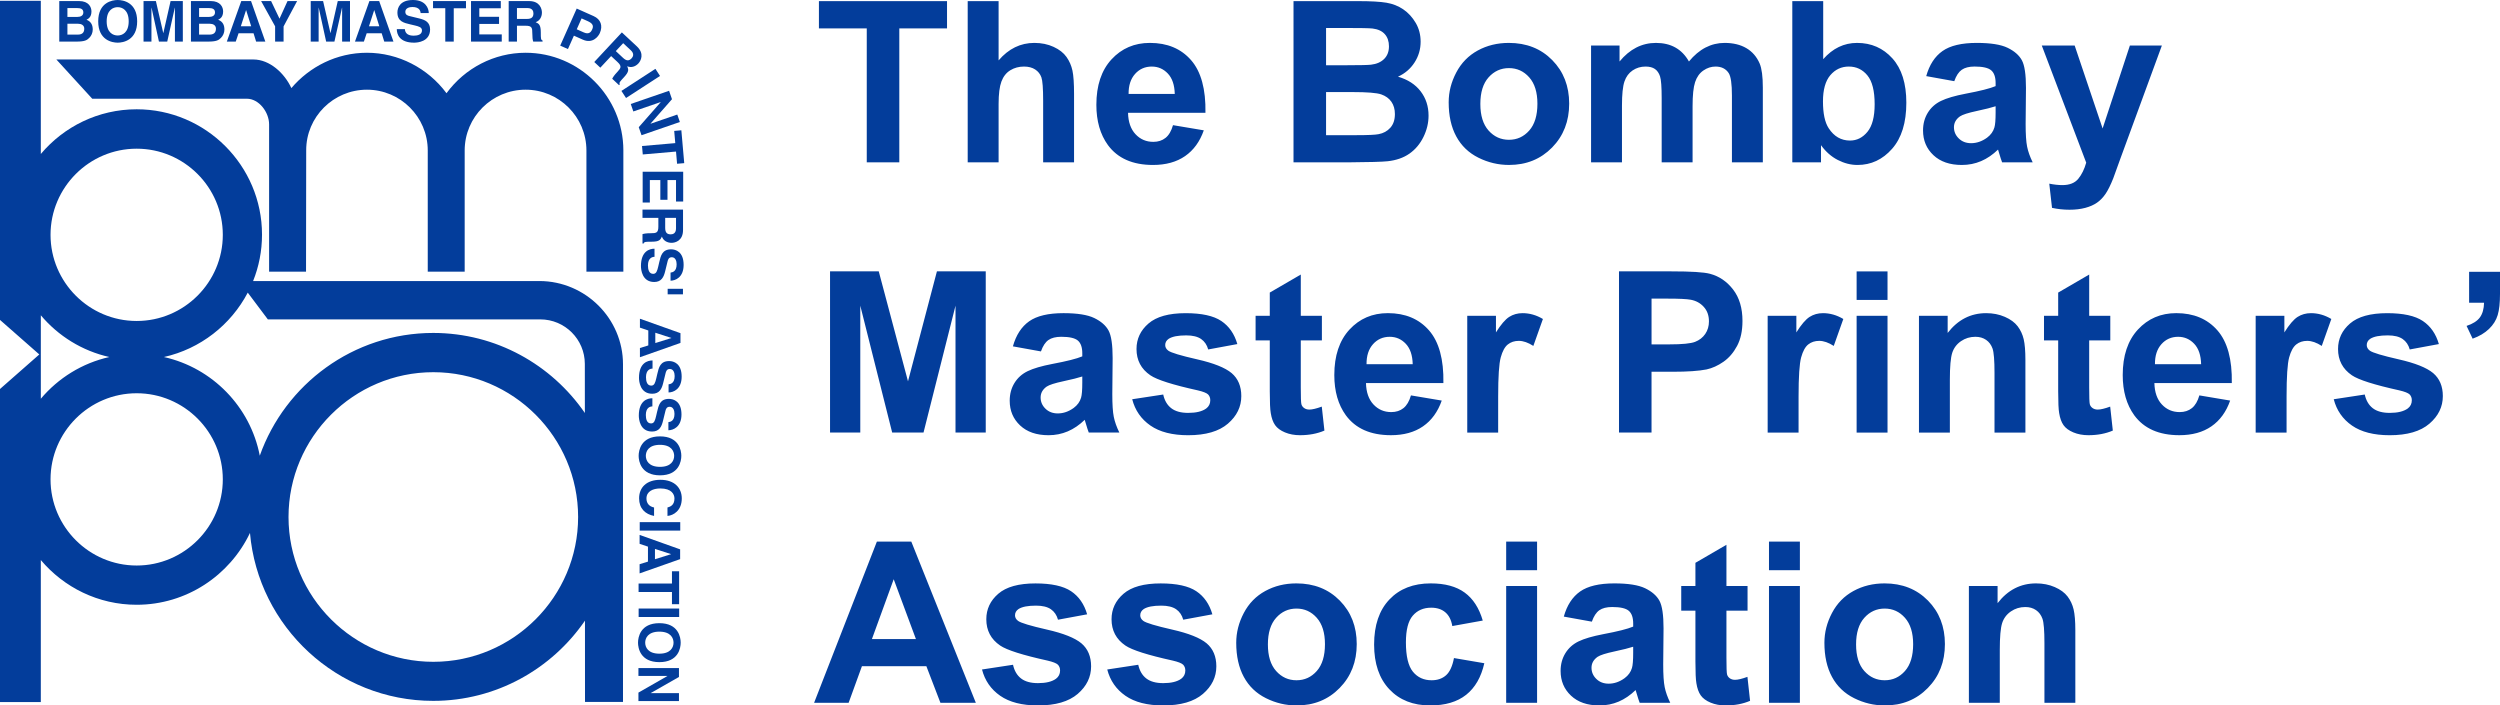 <?xml version="1.0" encoding="utf-8"?>
<!-- Generator: Adobe Illustrator 25.3.0, SVG Export Plug-In . SVG Version: 6.00 Build 0)  -->
<svg version="1.1" id="Layer_1" xmlns="http://www.w3.org/2000/svg" xmlns:xlink="http://www.w3.org/1999/xlink" x="0px" y="0px"
	 viewBox="0 0 202 57" style="enable-background:new 0 0 202 57;" xml:space="preserve">
<style type="text/css">
	.st0{fill-rule:evenodd;clip-rule:evenodd;fill:#033D9B;}
	.st1{fill:#033D9B;}
</style>
<g>
	<g>
		<path class="st0" d="M50.368,12.158c0-4.34-3.556-7.895-7.896-7.895
			c-2.541,0-4.91,1.242-6.395,3.269c-1.5-2.026-3.897-3.269-6.425-3.269
			c-2.455,0-4.639,1.128-6.11,2.855c-0.556-1.212-1.756-2.312-3.068-2.312H4.554
			l2.898,3.17h12.493c0.984,0,1.798,1.098,1.798,2.07v11.906h2.984l0.014-9.794
			c-0.014-2.712,2.198-4.911,4.91-4.911c2.698,0,4.911,2.198,4.911,4.911v9.794
			h2.984v-9.794c0-2.712,2.212-4.911,4.925-4.911c2.698,0,4.912,2.198,4.912,4.911
			v9.794h2.984V12.158z"/>
		<path class="st0" d="M52.58,56.008v-0.009l2.28-1.3v-0.721h-3.275v0.639h2.336v0.009
			l-2.336,1.336v0.684h3.275v-0.639H52.58z M53.277,51.037
			c0.917,0,1.145,0.52,1.145,0.89c0,0.369-0.228,0.89-1.145,0.89
			c-0.916,0-1.145-0.52-1.145-0.89C52.131,51.557,52.361,51.037,53.277,51.037z
			 M53.277,50.352c-1.538,0-1.725,1.141-1.725,1.575
			c0,0.433,0.187,1.574,1.725,1.574c1.537,0,1.723-1.14,1.723-1.574
			C55,51.493,54.814,50.352,53.277,50.352z M51.602,49.853h3.275v-0.685h-3.275
			V49.853z M54.294,47.831v0.99h0.579V46.158h-0.579v0.989h-2.697v0.685H54.294z
			 M54.216,44.772v0.008l-1.295,0.406v-0.834L54.216,44.772z M52.355,44.168v1.21
			l-0.675,0.21v0.743l3.275-1.154v-0.789l-3.275-1.167v0.72L52.355,44.168z
			 M51.69,42.874h3.274v-0.684h-3.274V42.874z M53.93,41.687
			c0.483-0.036,1.158-0.433,1.158-1.414c0-0.844-0.584-1.505-1.728-1.505
			c-1.131,0-1.72,0.625-1.72,1.497c0,0.82,0.496,1.286,1.209,1.422v-0.682
			c-0.401-0.083-0.615-0.347-0.615-0.727c0-0.578,0.529-0.811,1.118-0.811
			c0.925,0,1.145,0.483,1.145,0.811c0,0.566-0.37,0.671-0.565,0.727V41.687z
			 M53.327,35.942c0.917,0,1.145,0.52,1.145,0.889
			c0,0.37-0.228,0.89-1.145,0.89c-0.917,0-1.144-0.52-1.144-0.89
			C52.183,36.462,52.409,35.942,53.327,35.942z M53.327,35.259
			c-1.536,0-1.725,1.139-1.725,1.572c0,0.434,0.189,1.575,1.725,1.575
			c1.537,0,1.724-1.141,1.724-1.575C55.051,36.398,54.864,35.259,53.327,35.259z
			 M52.711,32.179c-0.407,0-1.095,0.204-1.095,1.4
			c0,0.287,0.087,1.29,1.072,1.29c0.589,0,0.772-0.409,0.881-0.858l0.195-0.797
			c0.033-0.137,0.088-0.347,0.342-0.347c0.297,0,0.392,0.309,0.392,0.571
			c0,0.596-0.345,0.651-0.492,0.67v0.657c0.402-0.005,1.058-0.274,1.058-1.277
			c0-1.062-0.642-1.259-1.008-1.259c-0.72,0-0.839,0.511-0.962,1.041l-0.081,0.351
			c-0.083,0.346-0.15,0.592-0.406,0.592c-0.347,0-0.423-0.361-0.423-0.684
			c0-0.596,0.346-0.689,0.529-0.692V32.179z M52.725,29.124
			c-0.406,0-1.095,0.206-1.095,1.401c0,0.286,0.088,1.29,1.072,1.29
			c0.589,0,0.771-0.41,0.881-0.857l0.195-0.798
			c0.033-0.138,0.088-0.347,0.342-0.347c0.297,0,0.392,0.309,0.392,0.57
			c0,0.597-0.347,0.651-0.492,0.671v0.656c0.402-0.003,1.058-0.274,1.058-1.277
			c0-1.062-0.642-1.259-1.007-1.259c-0.72,0-0.839,0.511-0.962,1.041l-0.081,0.351
			c-0.083,0.347-0.152,0.592-0.407,0.592c-0.346,0-0.425-0.361-0.425-0.684
			c0-0.597,0.347-0.687,0.529-0.692V29.124z M54.244,27.305v0.009l-1.295,0.405
			v-0.834L54.244,27.305z M52.383,26.702v1.209l-0.677,0.209v0.744l3.276-1.155
			v-0.789l-3.276-1.167v0.72L52.383,26.702z M53.947,23.784h1.236V23.336h-1.236
			V23.784z M52.884,20.095c-0.406,0-1.095,0.204-1.095,1.4
			c0,0.287,0.088,1.29,1.072,1.29c0.589,0,0.772-0.411,0.882-0.858l0.195-0.798
			c0.033-0.136,0.088-0.345,0.342-0.345c0.297,0,0.392,0.309,0.392,0.569
			c0,0.599-0.347,0.653-0.492,0.672v0.656c0.401-0.005,1.057-0.273,1.057-1.278
			c0-1.063-0.642-1.258-1.008-1.258c-0.72,0-0.839,0.51-0.962,1.039L53.186,21.535
			c-0.083,0.347-0.151,0.592-0.406,0.592c-0.347,0-0.425-0.359-0.425-0.683
			c0-0.599,0.347-0.689,0.53-0.694V20.095z M53.747,17.605h0.875v0.853
			c0,0.402-0.255,0.478-0.428,0.478c-0.324,0-0.447-0.173-0.447-0.53V17.605z
			 M51.913,16.934v0.671h1.282v0.706c0,0.506-0.173,0.534-0.62,0.534
			c-0.337,0-0.506,0.027-0.662,0.074v0.756h0.088
			c0.054-0.145,0.173-0.145,0.651-0.145c0.611,0,0.712-0.147,0.829-0.415
			c0.111,0.323,0.421,0.506,0.782,0.506c0.282,0,0.925-0.159,0.925-1.032v-1.654
			H51.913z M55.202,16.286v-2.408h-3.275v2.486h0.58v-1.816h0.848v1.597h0.578
			v-1.597h0.689v1.738H55.202z M54.622,12.246l0.086,0.986l0.578-0.05l-0.233-2.655
			l-0.577,0.051l0.086,0.986l-2.686,0.234l0.06,0.682L54.622,12.246z M52.567,9.997
			l-0.003-0.009l1.732-1.972l-0.234-0.681l-3.097,1.067l0.208,0.604l2.21-0.76
			l0.003,0.008l-1.775,2.023L51.835,10.925l3.097-1.067l-0.208-0.603L52.567,9.997z
			 M53.33,6.137l-0.372-0.575l-2.747,1.784l0.372,0.573L53.33,6.137z
			 M49.757,4.128l0.596-0.64l0.623,0.581c0.293,0.274,0.177,0.515,0.059,0.641
			c-0.222,0.238-0.431,0.21-0.692-0.034L49.757,4.128z M48.016,5.01l0.49,0.458
			l0.874-0.937l0.517,0.483c0.37,0.345,0.272,0.491-0.033,0.817
			c-0.23,0.247-0.325,0.389-0.397,0.533l0.553,0.517l0.06-0.064
			c-0.071-0.139,0.011-0.225,0.337-0.576c0.417-0.447,0.38-0.618,0.262-0.889
			c0.313,0.141,0.656,0.038,0.903-0.225c0.192-0.207,0.514-0.787-0.124-1.381
			l-1.211-1.128L48.016,5.01z M46.601,2.367l0.391-0.88l0.495,0.221
			c0.387,0.173,0.497,0.367,0.366,0.658c-0.059,0.134-0.208,0.467-0.673,0.259
			L46.601,2.367z M46.371,2.882l0.717,0.321c0.803,0.357,1.258-0.259,1.378-0.53
			c0.261-0.587,0.077-1.114-0.502-1.372L46.598,0.692l-1.333,2.994l0.625,0.278
			L46.371,2.882z M41.77,1.528V0.652h0.853c0.4,0,0.478,0.256,0.478,0.428
			c0,0.325-0.173,0.449-0.528,0.449H41.77z M41.1,3.361h0.671V2.08h0.706
			c0.506,0,0.534,0.173,0.534,0.62c0,0.338,0.026,0.506,0.072,0.661h0.758v-0.086
			c-0.145-0.055-0.145-0.173-0.145-0.653c0-0.611-0.147-0.711-0.415-0.829
			c0.323-0.109,0.506-0.42,0.506-0.78c0-0.283-0.159-0.926-1.032-0.926h-1.654
			V3.361z M40.466,0.086h-2.408v3.275h2.484V2.781H38.728V1.933h1.595v-0.578H38.728
			V0.666h1.737V0.086z M36.663,0.666h0.989V0.086h-2.663v0.579h0.99v2.696h0.684
			V0.666z M32.061,2.353c0,0.406,0.206,1.095,1.4,1.095
			c0.287,0,1.29-0.087,1.29-1.072c0-0.589-0.409-0.771-0.856-0.881L33.096,1.3
			c-0.137-0.033-0.346-0.088-0.346-0.342c0-0.297,0.311-0.392,0.57-0.392
			c0.597,0,0.651,0.345,0.669,0.492h0.656C34.641,0.656,34.373,0,33.37,0
			c-1.062,0-1.259,0.643-1.259,1.008c0,0.72,0.511,0.839,1.041,0.962l0.351,0.082
			c0.345,0.083,0.592,0.151,0.592,0.406c0,0.347-0.36,0.425-0.684,0.425
			c-0.597,0-0.689-0.347-0.694-0.529H32.061z M30.233,0.825h0.01l0.405,1.295h-0.835
			L30.233,0.825z M29.629,2.686h1.21l0.209,0.676h0.743l-1.153-3.276h-0.79
			l-1.167,3.276h0.72L29.629,2.686z M28.28,0.086h-0.989l-0.584,2.581h-0.009
			l-0.592-2.581h-1v3.275h0.639V0.625h0.009l0.599,2.736h0.668l0.613-2.736
			h0.009v2.736h0.637V0.086z M22.913,2.134l1.094-2.048h-0.775l-0.648,1.423
			l-0.68-1.423h-0.806l1.131,2.039v1.237h0.684V2.134z M19.879,0.825h0.01
			l0.406,1.295h-0.835L19.879,0.825z M19.277,2.686h1.209l0.209,0.676h0.744
			l-1.155-3.276h-0.789l-1.167,3.276h0.72L19.277,2.686z M16.086,0.652h0.784
			c0.309,0,0.502,0.083,0.502,0.352c0,0.259-0.214,0.363-0.483,0.363h-0.803V0.652z
			 M16.086,1.92h0.87c0.247,0,0.492,0.11,0.492,0.397
			c0,0.333-0.19,0.479-0.524,0.479h-0.839V1.92z M15.428,3.361h1.387
			c0.671,0,0.849-0.114,1.034-0.297c0.173-0.169,0.283-0.414,0.283-0.675
			c0-0.324-0.105-0.642-0.506-0.794c0.138-0.067,0.402-0.2,0.402-0.671
			c0-0.337-0.205-0.839-1.008-0.839h-1.592V3.361z M14.772,0.086h-0.989l-0.584,2.581
			h-0.009l-0.594-2.581h-0.998v3.275h0.639V0.625h0.009l0.596,2.736h0.671
			l0.611-2.736h0.009v2.736h0.639V0.086z M8.619,1.723
			c0-0.915,0.52-1.144,0.889-1.144c0.37,0,0.89,0.229,0.89,1.144
			c0,0.917-0.52,1.145-0.89,1.145C9.139,2.869,8.619,2.641,8.619,1.723z
			 M7.935,1.723c0,1.537,1.14,1.725,1.573,1.725c0.434,0,1.575-0.187,1.575-1.725
			S9.943,0,9.509,0C9.076,0,7.935,0.186,7.935,1.723z M5.447,0.652h0.784
			c0.309,0,0.502,0.083,0.502,0.352c0,0.259-0.214,0.363-0.484,0.363H5.447V0.652z
			 M5.447,1.92h0.87c0.247,0,0.492,0.11,0.492,0.397
			c0,0.333-0.19,0.479-0.523,0.479H5.447V1.92z M4.789,3.361h1.387
			c0.671,0,0.849-0.114,1.034-0.297c0.173-0.169,0.283-0.414,0.283-0.675
			c0-0.324-0.105-0.642-0.506-0.794c0.137-0.067,0.402-0.2,0.402-0.671
			c0-0.337-0.204-0.839-1.008-0.839H4.789V3.361z"/>
		<path class="st0" d="M35.012,53.474c-6.445,0-11.7-5.256-11.7-11.701
			c0-6.444,5.255-11.7,11.7-11.7c6.445,0,11.7,5.256,11.7,11.7
			C46.712,48.218,41.456,53.474,35.012,53.474 M11.043,31.775
			c-3.834,0-6.96,3.126-6.96,6.958c0,3.834,3.126,6.961,6.96,6.961
			c3.834,0,6.96-3.126,6.96-6.961C18.003,34.901,14.876,31.775,11.043,31.775z
			 M11.043,25.935c-3.834,0-6.96-3.126-6.96-6.96
			c0-3.834,3.126-6.961,6.96-6.961c3.834,0,6.96,3.126,6.96,6.961
			C18.003,22.809,14.876,25.935,11.043,25.935z M8.837,28.847
			c-2.2,0.492-4.133,1.703-5.538,3.371v-6.742
			C4.704,27.144,6.637,28.355,8.837,28.847z M20.198,43.061
			c0.661,7.584,7.055,13.569,14.804,13.569c5.082,0,9.581-2.573,12.263-6.481
			l0.003,6.565h3.07V29.432c0-3.684-3.026-6.71-6.738-6.724H20.451
			c0.465-1.161,0.72-2.427,0.72-3.75c0-5.577-4.55-10.128-10.129-10.128
			c-3.101,0-5.884,1.404-7.744,3.612V0.066H0v25.783l3.176,2.79L0,31.431v25.297
			h3.298V45.251c1.861,2.207,4.643,3.614,7.744,3.614
			C15.075,48.865,18.57,46.486,20.198,43.061z M47.254,29.405l0.003,3.965
			c-2.684-3.901-7.179-6.468-12.255-6.468c-6.452,0-11.967,4.15-14.012,9.918
			c-0.761-3.953-3.833-7.098-7.745-7.972c2.942-0.657,5.409-2.6,6.774-5.203
			l1.623,2.162h22.014C45.642,25.807,47.254,27.419,47.254,29.405z"/>
	</g>
	<g>
		<path class="st1" d="M70.034,13.116V2.295h-3.865V0.091h10.351v2.203h-3.856v10.822
			H70.034z M80.687,0.091v4.789c0.805-0.942,1.768-1.413,2.888-1.413
			c0.574,0,1.093,0.107,1.555,0.32c0.462,0.213,0.81,0.486,1.044,0.817
			c0.234,0.332,0.394,0.699,0.48,1.102c0.086,0.403,0.129,1.028,0.129,1.875
			v5.535h-2.497V8.132c0-0.989-0.047-1.617-0.142-1.884
			C84.049,5.982,83.881,5.77,83.642,5.613c-0.24-0.157-0.541-0.235-0.902-0.235
			c-0.415,0-0.785,0.101-1.111,0.302c-0.326,0.201-0.564,0.505-0.715,0.911
			c-0.151,0.406-0.227,1.006-0.227,1.799v4.727h-2.497V0.091H80.687z
			 M94.779,10.113l2.488,0.418c-0.32,0.912-0.825,1.607-1.515,2.083
			c-0.69,0.477-1.553,0.715-2.59,0.715c-1.641,0-2.855-0.536-3.643-1.608
			c-0.622-0.859-0.933-1.943-0.933-3.252c0-1.564,0.409-2.788,1.226-3.674
			c0.817-0.885,1.851-1.328,3.101-1.328c1.404,0,2.511,0.464,3.323,1.39
			c0.811,0.927,1.199,2.347,1.164,4.26h-6.255
			c0.018,0.74,0.219,1.316,0.604,1.728c0.385,0.412,0.865,0.617,1.439,0.617
			c0.391,0,0.72-0.107,0.986-0.32C94.441,10.931,94.642,10.587,94.779,10.113z
			 M94.921,7.59c-0.018-0.723-0.204-1.272-0.56-1.648
			C94.006,5.566,93.573,5.378,93.064,5.378c-0.545,0-0.995,0.199-1.35,0.595
			c-0.355,0.397-0.53,0.936-0.524,1.617H94.921z M104.516,0.091h5.206
			c1.031,0,1.799,0.043,2.306,0.129c0.506,0.086,0.96,0.265,1.359,0.538
			c0.4,0.273,0.733,0.635,1,1.088c0.267,0.453,0.4,0.961,0.4,1.524
			c0,0.61-0.164,1.17-0.493,1.679c-0.329,0.509-0.774,0.892-1.337,1.146
			c0.794,0.231,1.404,0.625,1.83,1.182c0.426,0.557,0.64,1.211,0.64,1.964
			c0,0.592-0.138,1.168-0.413,1.728c-0.275,0.56-0.652,1.007-1.128,1.342
			c-0.477,0.335-1.065,0.541-1.764,0.617c-0.438,0.047-1.496,0.077-3.172,0.089
			h-4.434V0.091z M107.146,2.259v3.012h1.724c1.025,0,1.661-0.015,1.91-0.044
			c0.45-0.053,0.804-0.209,1.062-0.466c0.258-0.258,0.386-0.597,0.386-1.017
			c0-0.403-0.111-0.73-0.333-0.982c-0.222-0.252-0.552-0.404-0.991-0.458
			c-0.261-0.03-1.01-0.044-2.248-0.044H107.146z M107.146,7.439v3.483h2.434
			c0.948,0,1.549-0.027,1.804-0.08c0.391-0.071,0.709-0.244,0.955-0.52
			c0.246-0.275,0.369-0.644,0.369-1.106c0-0.391-0.095-0.723-0.284-0.995
			c-0.19-0.272-0.464-0.471-0.822-0.595c-0.358-0.124-1.136-0.187-2.332-0.187
			H107.146z M117.053,8.265c0-0.829,0.204-1.632,0.613-2.408
			c0.409-0.776,0.988-1.368,1.737-1.777c0.749-0.409,1.586-0.613,2.51-0.613
			c1.427,0,2.597,0.464,3.509,1.39c0.912,0.927,1.368,2.098,1.368,3.514
			c0,1.428-0.461,2.611-1.382,3.549c-0.921,0.939-2.081,1.408-3.478,1.408
			c-0.865,0-1.69-0.195-2.474-0.586c-0.785-0.391-1.382-0.964-1.79-1.719
			C117.257,10.269,117.053,9.349,117.053,8.265z M119.612,8.399
			c0,0.936,0.222,1.653,0.666,2.15c0.444,0.498,0.992,0.746,1.644,0.746
			c0.652,0,1.198-0.249,1.639-0.746c0.441-0.498,0.662-1.22,0.662-2.168
			c0-0.924-0.221-1.635-0.662-2.132c-0.441-0.498-0.988-0.746-1.639-0.746
			c-0.652,0-1.199,0.249-1.644,0.746C119.834,6.746,119.612,7.463,119.612,8.399z
			 M128.558,3.681h2.301v1.288c0.823-1.001,1.804-1.502,2.941-1.502
			c0.604,0,1.128,0.124,1.573,0.373c0.444,0.249,0.809,0.625,1.093,1.128
			c0.415-0.503,0.862-0.88,1.342-1.128s0.992-0.373,1.537-0.373
			c0.693,0,1.279,0.141,1.759,0.422c0.48,0.281,0.838,0.695,1.075,1.239
			c0.172,0.403,0.258,1.054,0.258,1.955v6.033h-2.497V7.723
			c0-0.936-0.086-1.54-0.258-1.812c-0.231-0.355-0.586-0.533-1.066-0.533
			c-0.35,0-0.678,0.107-0.986,0.32c-0.308,0.213-0.53,0.526-0.666,0.937
			c-0.136,0.412-0.204,1.062-0.204,1.95v4.531h-2.497V7.945
			c0-0.918-0.044-1.51-0.133-1.777c-0.089-0.267-0.227-0.465-0.413-0.595
			c-0.187-0.13-0.44-0.195-0.76-0.195c-0.385,0-0.732,0.104-1.04,0.311
			c-0.308,0.207-0.529,0.506-0.662,0.897c-0.133,0.391-0.2,1.04-0.2,1.946
			v4.585h-2.497V3.681z M144.818,13.116V0.091h2.497v4.691
			c0.77-0.877,1.682-1.315,2.737-1.315c1.149,0,2.1,0.416,2.852,1.248
			c0.752,0.832,1.128,2.027,1.128,3.585c0,1.611-0.384,2.852-1.151,3.723
			c-0.767,0.871-1.699,1.306-2.794,1.306c-0.539,0-1.071-0.135-1.595-0.404
			c-0.524-0.269-0.976-0.668-1.355-1.195v1.386H144.818z M147.296,8.194
			c0,0.977,0.154,1.7,0.462,2.168c0.432,0.663,1.007,0.995,1.724,0.995
			c0.551,0,1.02-0.235,1.408-0.706c0.388-0.471,0.582-1.213,0.582-2.226
			c0-1.078-0.195-1.855-0.586-2.332c-0.391-0.477-0.892-0.715-1.502-0.715
			c-0.598,0-1.096,0.233-1.493,0.697C147.495,6.54,147.296,7.247,147.296,8.194z
			 M157.905,6.559l-2.266-0.409c0.255-0.912,0.693-1.587,1.315-2.026
			c0.622-0.438,1.546-0.657,2.772-0.657c1.114,0,1.943,0.132,2.488,0.395
			c0.545,0.264,0.928,0.598,1.151,1.004c0.222,0.406,0.333,1.151,0.333,2.235
			l-0.027,2.914c0,0.829,0.04,1.441,0.12,1.835
			c0.08,0.394,0.229,0.816,0.449,1.266h-2.47
			c-0.065-0.166-0.145-0.412-0.24-0.737c-0.042-0.148-0.071-0.246-0.089-0.293
			c-0.426,0.415-0.883,0.726-1.368,0.933c-0.486,0.207-1.004,0.311-1.555,0.311
			c-0.971,0-1.737-0.263-2.297-0.791c-0.56-0.527-0.84-1.193-0.84-1.999
			c0-0.533,0.127-1.008,0.382-1.426c0.255-0.418,0.612-0.737,1.071-0.96
			c0.459-0.222,1.121-0.416,1.986-0.582c1.167-0.219,1.975-0.423,2.426-0.613
			V6.71c0-0.48-0.119-0.822-0.355-1.026c-0.237-0.204-0.684-0.307-1.342-0.307
			c-0.444,0-0.791,0.087-1.04,0.262C158.26,5.815,158.059,6.121,157.905,6.559z
			 M161.246,8.585c-0.32,0.107-0.826,0.234-1.519,0.382
			c-0.693,0.148-1.146,0.293-1.359,0.435c-0.326,0.231-0.489,0.524-0.489,0.88
			c0,0.35,0.13,0.652,0.391,0.906c0.261,0.255,0.592,0.382,0.995,0.382
			c0.45,0,0.88-0.148,1.288-0.444c0.302-0.225,0.5-0.5,0.595-0.826
			c0.065-0.213,0.098-0.619,0.098-1.217V8.585z M164.977,3.681h2.657l2.257,6.699
			l2.203-6.699h2.585l-3.332,9.08l-0.595,1.644
			c-0.219,0.551-0.428,0.971-0.626,1.262c-0.199,0.29-0.426,0.526-0.684,0.706
			c-0.258,0.181-0.575,0.321-0.951,0.422c-0.376,0.101-0.801,0.151-1.275,0.151
			c-0.48,0-0.951-0.05-1.413-0.151l-0.222-1.955
			c0.391,0.077,0.743,0.116,1.057,0.116c0.58,0,1.01-0.17,1.288-0.511
			c0.278-0.341,0.492-0.774,0.64-1.302L164.977,3.681z"/>
		<path class="st1" d="M67.067,34.952V21.926h3.936l2.363,8.885l2.337-8.885h3.945v13.025
			h-2.443v-10.253l-2.585,10.253h-2.532l-2.577-10.253v10.253H67.067z M84.108,28.395
			l-2.266-0.409c0.255-0.912,0.693-1.587,1.315-2.026
			c0.622-0.438,1.546-0.657,2.772-0.657c1.114,0,1.943,0.132,2.488,0.395
			c0.545,0.264,0.928,0.598,1.151,1.004c0.222,0.406,0.333,1.151,0.333,2.235
			l-0.027,2.914c0,0.829,0.04,1.441,0.12,1.835
			c0.08,0.394,0.229,0.816,0.449,1.266h-2.47
			c-0.065-0.166-0.145-0.412-0.24-0.737c-0.042-0.148-0.071-0.246-0.089-0.293
			c-0.426,0.415-0.883,0.726-1.368,0.933c-0.486,0.207-1.004,0.311-1.555,0.311
			c-0.971,0-1.737-0.263-2.297-0.791c-0.56-0.527-0.84-1.193-0.84-1.999
			c0-0.533,0.127-1.008,0.382-1.426c0.255-0.418,0.612-0.737,1.071-0.96
			c0.459-0.222,1.121-0.416,1.986-0.582c1.167-0.219,1.975-0.423,2.426-0.613
			v-0.249c0-0.48-0.119-0.822-0.355-1.026c-0.237-0.204-0.684-0.307-1.342-0.307
			c-0.444,0-0.791,0.087-1.04,0.262C84.463,27.65,84.262,27.956,84.108,28.395z
			 M87.449,30.42c-0.32,0.107-0.826,0.234-1.519,0.382
			c-0.693,0.148-1.146,0.293-1.359,0.435c-0.326,0.231-0.489,0.524-0.489,0.88
			c0,0.35,0.13,0.652,0.391,0.906c0.261,0.255,0.592,0.382,0.995,0.382
			c0.45,0,0.88-0.148,1.288-0.444c0.302-0.225,0.5-0.5,0.595-0.826
			c0.065-0.213,0.098-0.619,0.098-1.217V30.42z M91.482,32.259l2.506-0.382
			c0.107,0.486,0.323,0.854,0.649,1.106c0.326,0.252,0.782,0.378,1.368,0.378
			c0.646,0,1.131-0.118,1.457-0.355c0.219-0.166,0.329-0.388,0.329-0.666
			c0-0.189-0.059-0.347-0.178-0.471c-0.124-0.118-0.403-0.228-0.835-0.329
			c-2.014-0.444-3.29-0.85-3.829-1.217c-0.746-0.509-1.119-1.217-1.119-2.123
			c0-0.817,0.323-1.504,0.968-2.061c0.646-0.557,1.647-0.835,3.003-0.835
			c1.291,0,2.251,0.21,2.879,0.631c0.628,0.421,1.06,1.043,1.297,1.866
			l-2.354,0.435c-0.101-0.367-0.292-0.649-0.573-0.844
			c-0.281-0.195-0.683-0.293-1.204-0.293c-0.657,0-1.128,0.092-1.413,0.275
			c-0.19,0.13-0.284,0.299-0.284,0.506c0,0.178,0.083,0.329,0.249,0.453
			c0.225,0.166,1.002,0.4,2.332,0.702c1.33,0.302,2.258,0.672,2.785,1.111
			c0.521,0.444,0.782,1.063,0.782,1.857c0,0.865-0.361,1.608-1.084,2.23
			c-0.723,0.622-1.792,0.933-3.207,0.933c-1.285,0-2.303-0.261-3.052-0.782
			C92.203,33.862,91.713,33.154,91.482,32.259z M106.809,25.516v1.99h-1.706v3.803
			c0,0.77,0.016,1.219,0.049,1.346c0.032,0.127,0.107,0.233,0.222,0.315
			c0.116,0.083,0.256,0.124,0.422,0.124c0.231,0,0.566-0.08,1.004-0.24
			l0.213,1.937c-0.581,0.249-1.238,0.373-1.972,0.373
			c-0.45,0-0.856-0.076-1.217-0.227c-0.361-0.151-0.626-0.347-0.795-0.586
			c-0.169-0.24-0.286-0.564-0.351-0.973c-0.053-0.29-0.08-0.877-0.08-1.759
			v-4.114h-1.146v-1.99h1.146v-1.875l2.506-1.457v3.332H106.809z M114.005,31.948
			l2.488,0.418c-0.32,0.912-0.825,1.607-1.515,2.083
			c-0.69,0.477-1.553,0.715-2.59,0.715c-1.641,0-2.855-0.536-3.643-1.608
			c-0.622-0.859-0.933-1.943-0.933-3.252c0-1.564,0.409-2.788,1.226-3.674
			c0.817-0.885,1.851-1.328,3.101-1.328c1.404,0,2.511,0.464,3.323,1.39
			c0.811,0.927,1.199,2.347,1.164,4.26h-6.255
			c0.018,0.74,0.219,1.316,0.604,1.728c0.385,0.412,0.865,0.617,1.439,0.617
			c0.391,0,0.72-0.107,0.986-0.32S113.869,32.422,114.005,31.948z M114.147,29.425
			c-0.018-0.723-0.204-1.272-0.56-1.648c-0.355-0.376-0.788-0.564-1.297-0.564
			c-0.545,0-0.995,0.199-1.35,0.595c-0.355,0.397-0.53,0.936-0.524,1.617H114.147
			z M121.051,34.952h-2.497v-9.436h2.319v1.342c0.397-0.634,0.754-1.051,1.071-1.253
			c0.317-0.201,0.677-0.302,1.079-0.302c0.569,0,1.116,0.157,1.644,0.471
			l-0.773,2.177c-0.421-0.272-0.812-0.409-1.173-0.409
			c-0.35,0-0.646,0.096-0.888,0.289c-0.243,0.193-0.434,0.541-0.573,1.044
			c-0.139,0.504-0.209,1.558-0.209,3.163V34.952z M130.815,34.952V21.926h4.22
			c1.599,0,2.642,0.065,3.127,0.195c0.746,0.195,1.371,0.621,1.875,1.275
			c0.503,0.655,0.755,1.5,0.755,2.537c0,0.8-0.145,1.472-0.435,2.017
			c-0.29,0.545-0.659,0.973-1.106,1.284c-0.447,0.311-0.902,0.517-1.364,0.617
			c-0.628,0.124-1.537,0.187-2.728,0.187h-1.715v4.913H130.815z M133.445,24.13
			v3.696h1.439c1.036,0,1.729-0.068,2.079-0.204
			c0.349-0.136,0.623-0.349,0.822-0.64c0.198-0.29,0.298-0.628,0.298-1.013
			c0-0.474-0.139-0.865-0.418-1.173c-0.278-0.308-0.631-0.5-1.057-0.578
			c-0.314-0.059-0.945-0.089-1.892-0.089H133.445z M145.324,34.952h-2.497v-9.436
			h2.319v1.342c0.397-0.634,0.754-1.051,1.071-1.253
			c0.317-0.201,0.677-0.302,1.079-0.302c0.569,0,1.116,0.157,1.644,0.471
			l-0.773,2.177c-0.421-0.272-0.812-0.409-1.173-0.409
			c-0.35,0-0.646,0.096-0.888,0.289c-0.243,0.193-0.434,0.541-0.573,1.044
			c-0.139,0.504-0.209,1.558-0.209,3.163V34.952z M150.015,24.237v-2.31h2.497
			v2.31H150.015z M150.015,34.952v-9.436h2.497v9.436H150.015z M163.653,34.952h-2.497
			v-4.816c0-1.019-0.053-1.678-0.16-1.977c-0.107-0.299-0.28-0.532-0.52-0.697
			c-0.24-0.166-0.529-0.249-0.866-0.249c-0.432,0-0.82,0.119-1.164,0.355
			c-0.344,0.237-0.579,0.551-0.706,0.942c-0.127,0.391-0.191,1.114-0.191,2.168
			v4.274h-2.497v-9.436h2.319v1.386c0.823-1.066,1.86-1.599,3.11-1.599
			c0.551,0,1.054,0.099,1.51,0.298c0.456,0.199,0.801,0.452,1.035,0.76
			c0.234,0.308,0.397,0.657,0.489,1.048c0.092,0.391,0.138,0.951,0.138,1.679
			V34.952z M170.512,25.516v1.99h-1.706v3.803c0,0.77,0.016,1.219,0.049,1.346
			c0.032,0.127,0.107,0.233,0.222,0.315c0.115,0.083,0.256,0.124,0.422,0.124
			c0.231,0,0.566-0.08,1.004-0.24l0.213,1.937
			c-0.581,0.249-1.238,0.373-1.972,0.373c-0.45,0-0.856-0.076-1.217-0.227
			c-0.361-0.151-0.626-0.347-0.795-0.586c-0.169-0.24-0.286-0.564-0.351-0.973
			c-0.053-0.29-0.08-0.877-0.08-1.759v-4.114h-1.146v-1.99h1.146v-1.875
			l2.506-1.457v3.332H170.512z M177.709,31.948l2.488,0.418
			c-0.32,0.912-0.825,1.607-1.515,2.083c-0.69,0.477-1.553,0.715-2.59,0.715
			c-1.641,0-2.855-0.536-3.643-1.608c-0.622-0.859-0.933-1.943-0.933-3.252
			c0-1.564,0.409-2.788,1.226-3.674c0.817-0.885,1.851-1.328,3.101-1.328
			c1.404,0,2.511,0.464,3.323,1.39c0.811,0.927,1.199,2.347,1.164,4.26h-6.255
			c0.018,0.74,0.219,1.316,0.604,1.728c0.385,0.412,0.865,0.617,1.439,0.617
			c0.391,0,0.72-0.107,0.986-0.32S177.573,32.422,177.709,31.948z M177.851,29.425
			c-0.018-0.723-0.204-1.272-0.56-1.648c-0.355-0.376-0.788-0.564-1.297-0.564
			c-0.545,0-0.995,0.199-1.35,0.595c-0.355,0.397-0.53,0.936-0.524,1.617
			H177.851z M184.755,34.952h-2.497v-9.436h2.319v1.342
			c0.397-0.634,0.754-1.051,1.071-1.253c0.317-0.201,0.677-0.302,1.079-0.302
			c0.569,0,1.116,0.157,1.644,0.471l-0.773,2.177
			c-0.421-0.272-0.812-0.409-1.173-0.409c-0.35,0-0.646,0.096-0.888,0.289
			c-0.243,0.193-0.434,0.541-0.573,1.044c-0.139,0.504-0.209,1.558-0.209,3.163
			V34.952z M188.566,32.259l2.506-0.382c0.107,0.486,0.323,0.854,0.649,1.106
			c0.326,0.252,0.782,0.378,1.368,0.378c0.646,0,1.131-0.118,1.457-0.355
			c0.219-0.166,0.329-0.388,0.329-0.666c0-0.189-0.059-0.347-0.178-0.471
			c-0.124-0.118-0.403-0.228-0.835-0.329c-2.014-0.444-3.29-0.85-3.829-1.217
			c-0.746-0.509-1.119-1.217-1.119-2.123c0-0.817,0.323-1.504,0.968-2.061
			c0.646-0.557,1.647-0.835,3.003-0.835c1.291,0,2.251,0.21,2.879,0.631
			c0.628,0.421,1.06,1.043,1.297,1.866l-2.354,0.435
			c-0.101-0.367-0.292-0.649-0.573-0.844c-0.281-0.195-0.683-0.293-1.204-0.293
			c-0.657,0-1.128,0.092-1.413,0.275c-0.19,0.13-0.284,0.299-0.284,0.506
			c0,0.178,0.083,0.329,0.249,0.453c0.225,0.166,1.002,0.4,2.332,0.702
			c1.33,0.302,2.258,0.672,2.785,1.111c0.521,0.444,0.782,1.063,0.782,1.857
			c0,0.865-0.361,1.608-1.084,2.23c-0.723,0.622-1.792,0.933-3.207,0.933
			c-1.285,0-2.303-0.261-3.052-0.782C189.287,33.862,188.797,33.154,188.566,32.259z
			 M199.503,21.962H202v1.786c0,0.723-0.062,1.293-0.187,1.71
			c-0.124,0.418-0.36,0.792-0.706,1.124c-0.347,0.332-0.786,0.592-1.319,0.782
			l-0.489-1.031c0.503-0.166,0.862-0.394,1.075-0.684
			c0.213-0.29,0.326-0.687,0.338-1.191h-1.208V21.962z"/>
		<path class="st1" d="M78.848,56.787h-2.861l-1.137-2.959h-5.206l-1.075,2.959h-2.79
			l5.073-13.025h2.781L78.848,56.787z M74.006,51.634l-1.795-4.833l-1.759,4.833
			H74.006z M79.346,54.095l2.506-0.382c0.107,0.486,0.323,0.854,0.649,1.106
			c0.326,0.252,0.782,0.378,1.368,0.378c0.646,0,1.131-0.118,1.457-0.355
			c0.219-0.166,0.329-0.388,0.329-0.666c0-0.189-0.059-0.347-0.178-0.471
			c-0.124-0.118-0.403-0.228-0.835-0.329c-2.014-0.444-3.29-0.85-3.829-1.217
			c-0.746-0.509-1.119-1.217-1.119-2.123c0-0.817,0.323-1.504,0.968-2.061
			c0.646-0.557,1.647-0.835,3.003-0.835c1.291,0,2.251,0.21,2.879,0.631
			c0.628,0.421,1.06,1.043,1.297,1.866l-2.354,0.435
			c-0.101-0.367-0.292-0.649-0.573-0.844c-0.281-0.195-0.683-0.293-1.204-0.293
			c-0.657,0-1.128,0.092-1.413,0.275c-0.19,0.13-0.284,0.299-0.284,0.506
			c0,0.178,0.083,0.329,0.249,0.453c0.225,0.166,1.002,0.4,2.332,0.702
			c1.33,0.302,2.258,0.672,2.785,1.111c0.521,0.444,0.782,1.063,0.782,1.857
			c0,0.865-0.361,1.608-1.084,2.23C86.353,56.689,85.284,57,83.868,57
			c-1.285,0-2.303-0.261-3.052-0.782C80.067,55.697,79.577,54.989,79.346,54.095z
			 M89.465,54.095l2.506-0.382c0.107,0.486,0.323,0.854,0.649,1.106
			c0.326,0.252,0.782,0.378,1.368,0.378c0.646,0,1.131-0.118,1.457-0.355
			c0.219-0.166,0.329-0.388,0.329-0.666c0-0.189-0.059-0.347-0.178-0.471
			c-0.124-0.118-0.403-0.228-0.835-0.329c-2.014-0.444-3.29-0.85-3.829-1.217
			c-0.746-0.509-1.119-1.217-1.119-2.123c0-0.817,0.323-1.504,0.968-2.061
			c0.646-0.557,1.647-0.835,3.003-0.835c1.291,0,2.251,0.21,2.879,0.631
			c0.628,0.421,1.06,1.043,1.297,1.866l-2.354,0.435
			c-0.101-0.367-0.292-0.649-0.573-0.844c-0.281-0.195-0.683-0.293-1.204-0.293
			c-0.657,0-1.128,0.092-1.413,0.275c-0.19,0.13-0.284,0.299-0.284,0.506
			c0,0.178,0.083,0.329,0.249,0.453c0.225,0.166,1.002,0.4,2.332,0.702
			c1.33,0.302,2.258,0.672,2.785,1.111c0.521,0.444,0.782,1.063,0.782,1.857
			c0,0.865-0.361,1.608-1.084,2.23C96.473,56.689,95.403,57,93.988,57
			c-1.285,0-2.303-0.261-3.052-0.782C90.187,55.697,89.696,54.989,89.465,54.095z
			 M99.887,51.936c0-0.829,0.204-1.632,0.613-2.408
			c0.409-0.776,0.988-1.368,1.737-1.777c0.749-0.409,1.586-0.613,2.51-0.613
			c1.427,0,2.597,0.464,3.509,1.39c0.912,0.927,1.368,2.098,1.368,3.514
			c0,1.428-0.461,2.611-1.382,3.549C107.322,56.531,106.163,57,104.765,57
			c-0.865,0-1.69-0.195-2.474-0.586c-0.785-0.391-1.382-0.964-1.79-1.719
			C100.092,53.939,99.887,53.02,99.887,51.936z M102.446,52.069
			c0,0.936,0.222,1.653,0.666,2.15s0.992,0.746,1.644,0.746
			c0.652,0,1.198-0.249,1.639-0.746c0.441-0.498,0.662-1.22,0.662-2.168
			c0-0.924-0.221-1.635-0.662-2.132c-0.441-0.498-0.988-0.746-1.639-0.746
			c-0.652,0-1.199,0.249-1.644,0.746S102.446,51.133,102.446,52.069z M119.807,50.141
			l-2.461,0.444c-0.083-0.492-0.271-0.862-0.564-1.111
			c-0.293-0.249-0.674-0.373-1.142-0.373c-0.622,0-1.118,0.215-1.488,0.644
			c-0.37,0.43-0.555,1.148-0.555,2.155c0,1.119,0.188,1.91,0.564,2.372
			c0.376,0.462,0.881,0.693,1.515,0.693c0.474,0,0.862-0.135,1.164-0.404
			c0.302-0.269,0.515-0.733,0.64-1.39l2.452,0.418
			c-0.255,1.125-0.743,1.975-1.466,2.55C117.743,56.713,116.774,57,115.56,57
			c-1.38,0-2.48-0.435-3.301-1.306c-0.82-0.871-1.231-2.076-1.231-3.616
			c0-1.558,0.412-2.771,1.235-3.638c0.823-0.868,1.937-1.302,3.341-1.302
			c1.149,0,2.063,0.247,2.741,0.742C119.024,48.374,119.511,49.128,119.807,50.141z
			 M121.699,46.072v-2.31h2.497v2.31H121.699z M121.699,56.787v-9.436h2.497v9.436
			H121.699z M128.621,50.23l-2.266-0.409c0.255-0.912,0.693-1.587,1.315-2.026
			c0.622-0.438,1.546-0.657,2.772-0.657c1.114,0,1.943,0.132,2.488,0.395
			c0.545,0.264,0.928,0.598,1.151,1.004c0.222,0.406,0.333,1.151,0.333,2.235
			l-0.027,2.914c0,0.829,0.04,1.441,0.12,1.835
			c0.08,0.394,0.229,0.816,0.449,1.266h-2.47
			c-0.065-0.166-0.145-0.412-0.24-0.737c-0.042-0.148-0.071-0.246-0.089-0.293
			c-0.426,0.415-0.883,0.726-1.368,0.933C130.303,56.896,129.785,57,129.234,57
			c-0.971,0-1.737-0.263-2.297-0.791c-0.56-0.527-0.84-1.193-0.84-1.999
			c0-0.533,0.127-1.008,0.382-1.426c0.255-0.418,0.612-0.737,1.071-0.96
			c0.459-0.222,1.121-0.416,1.986-0.582c1.167-0.219,1.975-0.423,2.426-0.613
			v-0.249c0-0.48-0.119-0.822-0.355-1.026c-0.237-0.204-0.684-0.307-1.342-0.307
			c-0.444,0-0.791,0.087-1.04,0.262C128.976,49.485,128.775,49.792,128.621,50.23z
			 M131.961,52.256c-0.32,0.107-0.826,0.234-1.519,0.382
			c-0.693,0.148-1.146,0.293-1.359,0.435c-0.326,0.231-0.489,0.524-0.489,0.88
			c0,0.35,0.13,0.652,0.391,0.906c0.261,0.255,0.592,0.382,0.995,0.382
			c0.45,0,0.88-0.148,1.288-0.444c0.302-0.225,0.5-0.5,0.595-0.826
			c0.065-0.213,0.098-0.619,0.098-1.217V52.256z M141.202,47.351v1.99h-1.706v3.803
			c0,0.77,0.016,1.219,0.049,1.346c0.033,0.127,0.107,0.233,0.222,0.315
			c0.115,0.083,0.256,0.124,0.422,0.124c0.231,0,0.566-0.08,1.004-0.24
			l0.213,1.937C140.825,56.876,140.168,57,139.433,57
			c-0.45,0-0.856-0.076-1.217-0.227c-0.361-0.151-0.626-0.347-0.795-0.586
			c-0.169-0.24-0.286-0.564-0.351-0.973c-0.053-0.29-0.08-0.877-0.08-1.759
			v-4.114h-1.146v-1.99h1.146v-1.875l2.506-1.457v3.332H141.202z M142.934,46.072
			v-2.31h2.497v2.31H142.934z M142.934,56.787v-9.436h2.497v9.436H142.934z
			 M147.412,51.936c0-0.829,0.204-1.632,0.613-2.408
			c0.409-0.776,0.988-1.368,1.737-1.777c0.749-0.409,1.586-0.613,2.51-0.613
			c1.427,0,2.597,0.464,3.509,1.39c0.912,0.927,1.368,2.098,1.368,3.514
			c0,1.428-0.461,2.611-1.382,3.549C154.847,56.531,153.688,57,152.29,57
			c-0.865,0-1.69-0.195-2.474-0.586c-0.785-0.391-1.382-0.964-1.79-1.719
			C147.616,53.939,147.412,53.02,147.412,51.936z M149.971,52.069
			c0,0.936,0.222,1.653,0.666,2.15c0.444,0.498,0.992,0.746,1.644,0.746
			c0.652,0,1.198-0.249,1.639-0.746c0.441-0.498,0.662-1.22,0.662-2.168
			c0-0.924-0.221-1.635-0.662-2.132c-0.441-0.498-0.988-0.746-1.639-0.746
			c-0.652,0-1.199,0.249-1.644,0.746C150.193,50.416,149.971,51.133,149.971,52.069z
			 M167.687,56.787h-2.497v-4.816c0-1.019-0.053-1.678-0.16-1.977
			c-0.107-0.299-0.28-0.532-0.52-0.697c-0.24-0.166-0.529-0.249-0.866-0.249
			c-0.432,0-0.82,0.119-1.164,0.355c-0.344,0.237-0.579,0.551-0.706,0.942
			c-0.127,0.391-0.191,1.114-0.191,2.168v4.274h-2.497v-9.436h2.319v1.386
			c0.823-1.066,1.86-1.599,3.11-1.599c0.551,0,1.054,0.099,1.51,0.298
			c0.456,0.199,0.801,0.452,1.035,0.76c0.234,0.308,0.397,0.657,0.489,1.048
			c0.092,0.391,0.138,0.951,0.138,1.679V56.787z"/>
	</g>
</g>
</svg>
